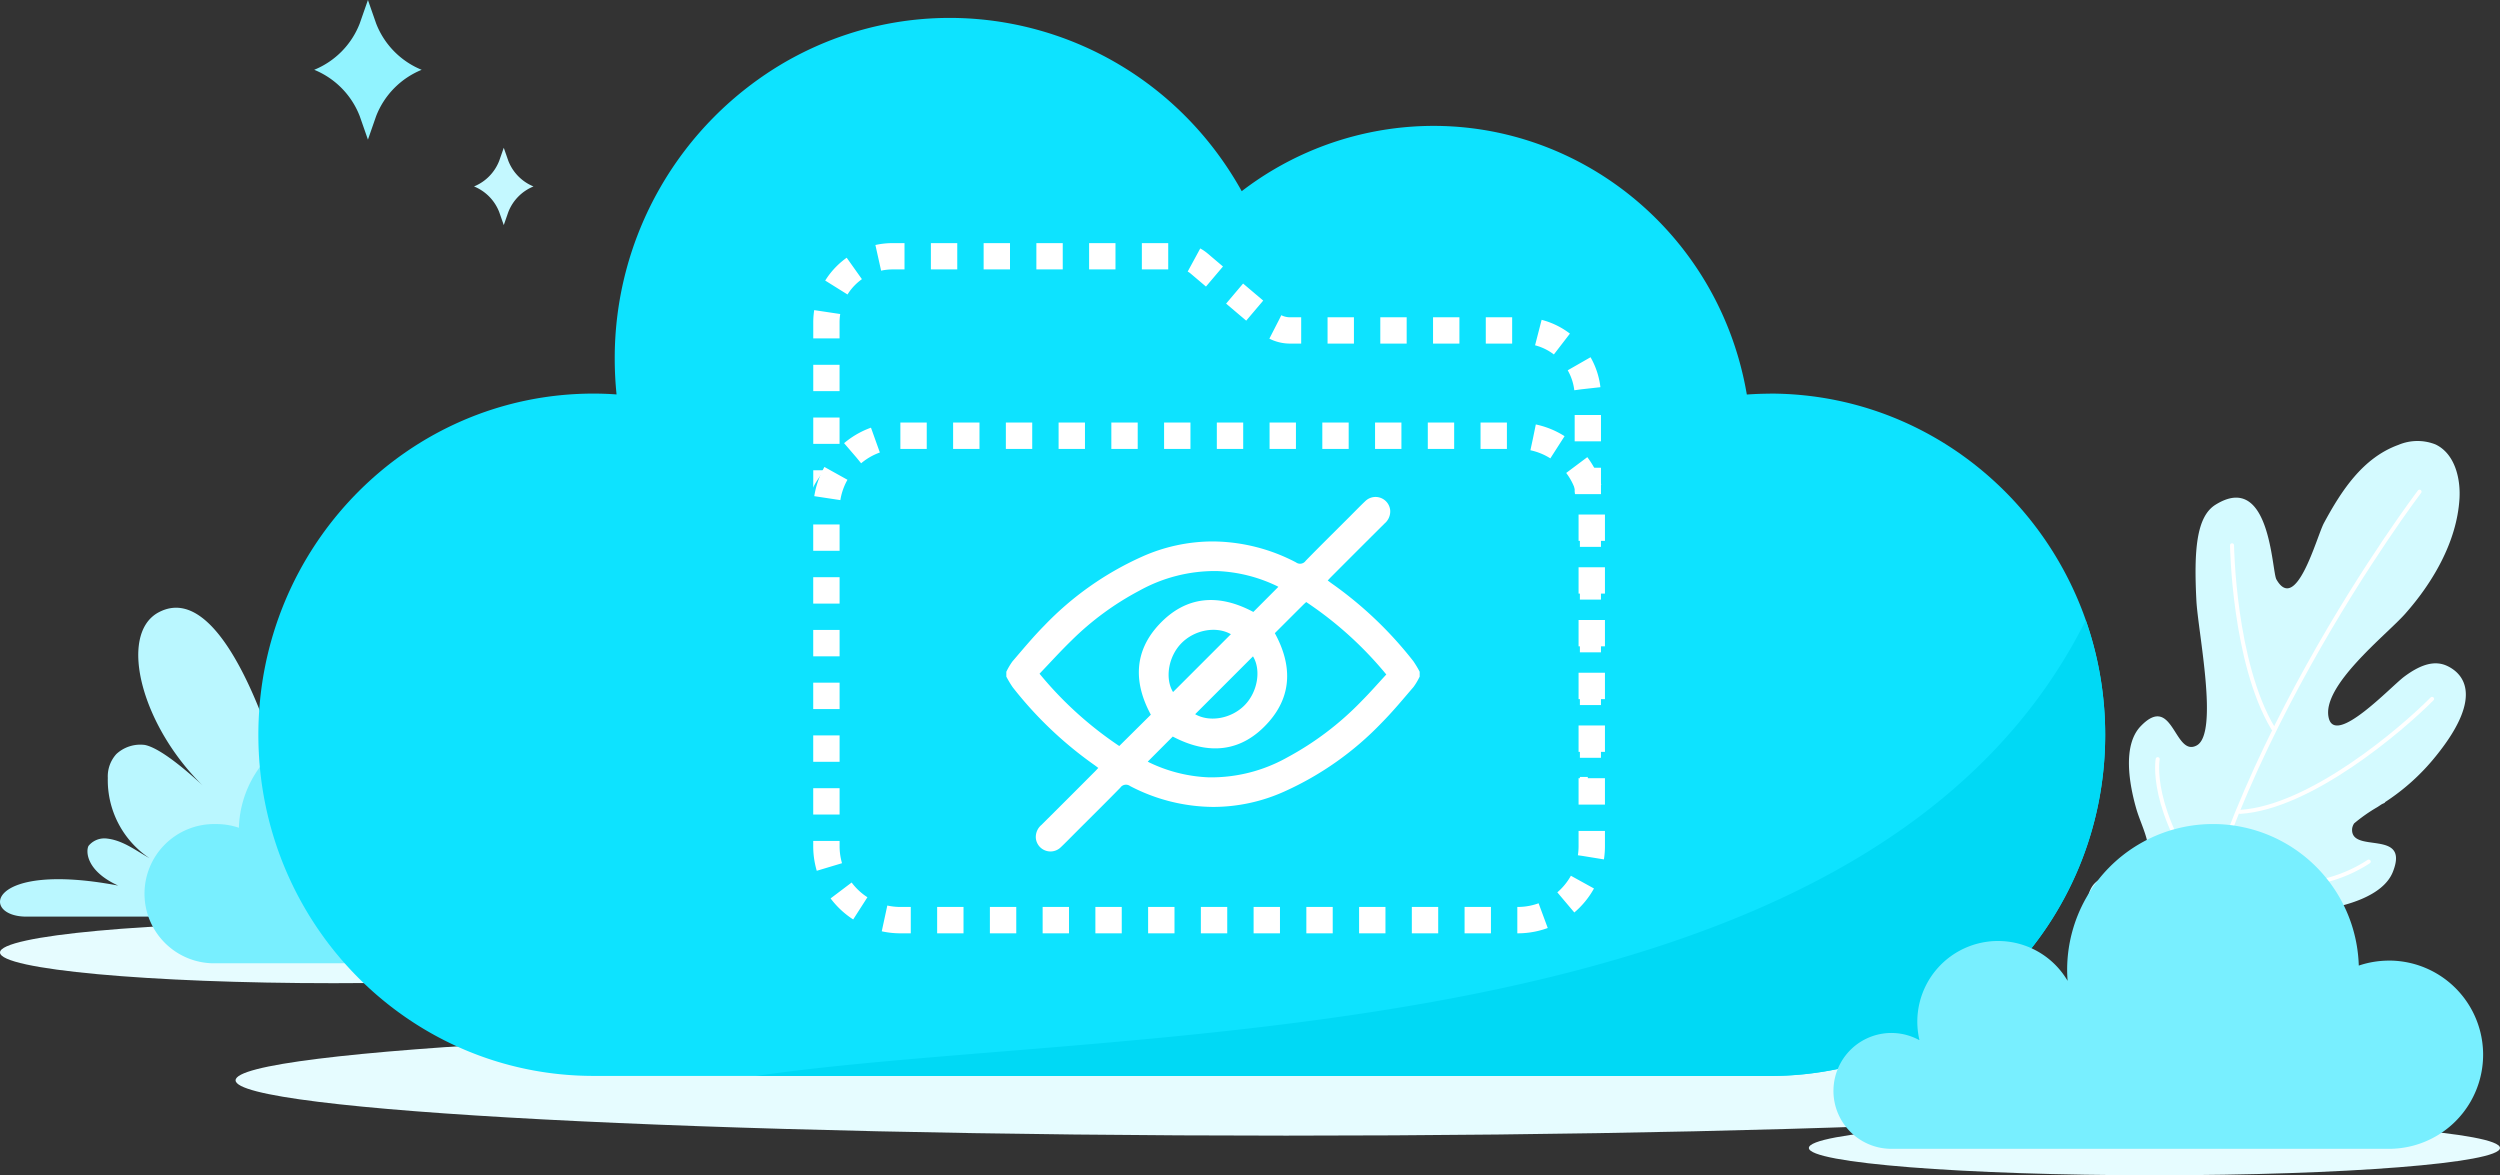 <svg xmlns="http://www.w3.org/2000/svg" width="474" height="222.833" viewBox="0 0 474 222.833"><rect x="0" y="0" width="474" height="222.833" fill="#333333" stroke="none"/><defs><style>.a{fill:#e6fcff;}.b{fill:#baf7ff;}.c{fill:#78efff;}.d{fill:#0de3ff;}.e{fill:#00d9f5;}.f,.h,.k,.l{fill:none;stroke:#fff;}.f,.h{stroke-linecap:round;stroke-linejoin:round;}.f{stroke-width:0.783px;}.g{fill:#d4faff;}.h{stroke-width:0.762px;}.i{fill:#91f3ff;}.j{fill:#c4f8ff;}.k,.l{stroke-miterlimit:10;stroke-dasharray:5;}.k{stroke-width:4.987px;}.l{stroke-width:5px;}.m{fill:#fff;}</style></defs><g transform="translate(-949 -2815.167)"><g transform="translate(948 2788)"><path class="a" d="M127.471,207.758c0,3.215-28.309,5.822-63.232,5.822S1,210.973,1,207.758s28.315-5.824,63.239-5.824S127.471,204.54,127.471,207.758Z"></path><path class="b" d="M51.85,200.959H6.016c-8.944,0-7.492-10.606,17.389-5.886-6.105-2.79-6.139-6.529-5.622-7.524a3.872,3.872,0,0,1,3.247-1.416c3.161.269,5.566,2.211,8.338,3.759A17.794,17.794,0,0,1,21.44,174.66a6.289,6.289,0,0,1,1.618-4.522,6.692,6.692,0,0,1,5.4-1.73c3.356.666,9.53,6.271,11.989,8.657-12.536-11.531-17.316-29.705-9.283-33.846,13.514-6.979,23.72,32.558,23.72,32.558s-6.721-29.71,4.553-29.885S61.541,180.4,61.541,180.4"></path><path class="c" d="M42.08,183.413a13.149,13.149,0,0,1,4.212.7,20.445,20.445,0,0,1,40.881.6c0,.517-.026,1.028-.066,1.533a11.313,11.313,0,0,1,20.764,8.335,8.12,8.12,0,1,1,3.942,15.219H42.08a13.2,13.2,0,1,1-.239-26.389Z"></path><path class="a" d="M45.667,231.993c0,5.784,89.171,10.492,199.174,10.492S444,237.786,444,231.993,354.83,221.5,244.841,221.5,45.667,226.2,45.667,231.993Z"></path><path class="d" d="M336.576,101.808c-1.467,0-2.927.059-4.376.163-5.692-33.419-36.923-55.815-69.759-50.023a59.83,59.83,0,0,0-26.01,11.465c-17.285-31.095-56.06-42.045-86.614-24.454a64.892,64.892,0,0,0-32.265,56.3,66.479,66.479,0,0,0,.347,6.694q-2.166-.162-4.358-.162c-35.1,0-63.556,28.96-63.556,64.685s28.456,64.685,63.556,64.685H336.588c35.1,0,63.555-28.959,63.555-64.685s-28.456-64.685-63.555-64.685Z"></path><path class="e" d="M144.265,231.178H336.576c35.116,0,63.574-28.98,63.57-64.719a65.807,65.807,0,0,0-3.686-21.7C354.652,228.523,213.32,221.112,144.265,231.178Z"></path><path class="f" d="M417.146,207.422a14.81,14.81,0,0,1-11.006,5.2"></path><path class="g" d="M400.472,193.531c1.475-.194,2.936.626,4.416.473,3.381-.361,3.829-4.5,3.266-7.145-.479-2.229-1.531-4.289-2.153-6.482-1.3-4.608-2.591-11.911.868-15.516,6.167-6.421,6.361,5.924,10.619,3.647s.24-21.625-.054-27.486c-.474-9.385-.04-15.882,3.628-18.161,10.421-6.483,10.642,12.583,11.544,14.162,3.779,6.625,7.651-8.172,9.017-10.7,3.276-6.06,7.333-12.356,14.124-14.809a9.27,9.27,0,0,1,7.006-.089c3.619,1.7,4.808,6.336,4.562,10.333-.5,8.11-5.041,15.87-10.338,21.832-3.544,3.981-15.976,13.689-14.437,19.75,1.328,5.238,11.721-5.95,14.3-7.88,3.217-2.4,5.838-3.114,8.146-2.032,2.346,1.1,7.624,5.059-2.179,17.14a41.056,41.056,0,0,1-9.69,8.74c.047.009.09.018.136.023-.212.1-.408.2-.612.282-.343.21-.665.454-1.012.651a31.122,31.122,0,0,0-4.28,3.015,2.308,2.308,0,0,0-.389,1.055c-.3,4.817,11.011-.135,7.726,8.145-1.847,4.641-9.02,6.5-13.752,7.233-2.253.345-4.572.244-6.793.732-2.638.584-6.217,2.711-5.142,5.935.475,1.41,1.831,2.4,2.262,3.822,1.07,3.559-2.844,5.02-5.3,6.15-4.69,2.147-9.93,12.717-16.158,8.55-1.963-1.315-2.932-3.784-4.024-5.78-2.457-4.5-6.234-8.306-7.978-13.187C396.6,202.58,395.138,194.26,400.472,193.531Z"></path><path class="h" d="M459.744,120.382S418.8,174.347,414.5,221.356"></path><path class="h" d="M424.194,130.554s.3,22.239,7.792,34.718"></path><path class="h" d="M462.123,159.669c-5.766,5.806-23.02,20.576-36.378,21.429"></path><path class="h" d="M410.1,171.1s-1.857,9.59,9.632,24.824"></path><path class="h" d="M402.48,197.829A22.966,22.966,0,0,0,416,210.974"></path><path class="h" d="M450.108,190.523a27.048,27.048,0,0,1-28.658.54"></path><path class="a" d="M475,244.82c0,2.859-29.334,5.18-65.521,5.18s-65.518-2.321-65.518-5.18,29.331-5.18,65.518-5.18S475,241.958,475,244.82Z"></path><path class="c" d="M453.924,209.3a17.876,17.876,0,0,0-5.7.943,27.652,27.652,0,0,0-55.292.817c0,.7.037,1.388.087,2.074A15.3,15.3,0,0,0,364.935,224.4a10.982,10.982,0,1,0-5.333,20.584h94.321a17.845,17.845,0,1,0,.063-35.69h-.062Z"></path><path class="i" d="M69.207,31.613l1.554-4.446,1.551,4.446a15.563,15.563,0,0,0,8.636,8.79h0a15.566,15.566,0,0,0-8.636,8.788l-1.551,4.452-1.554-4.452A15.544,15.544,0,0,0,60.575,40.4h0A15.545,15.545,0,0,0,69.207,31.613Z"></path><path class="j" d="M95.653,57.648l.861-2.462.858,2.462a8.619,8.619,0,0,0,4.779,4.869h0a8.6,8.6,0,0,0-4.779,4.863l-.858,2.463-.861-2.463a8.6,8.6,0,0,0-4.779-4.863h0A8.622,8.622,0,0,0,95.653,57.648Z"></path><path class="k" d="M302.047,176.969H157.687V88.332A12.543,12.543,0,0,1,170.2,75.757H224.6a5.8,5.8,0,0,1,3.765,1.384L241.59,88.346a6.176,6.176,0,0,0,4,1.473h43.962a12.529,12.529,0,0,1,12.5,12.553Z"></path><path class="d" d="M167.879,111.786H286.358a14.106,14.106,0,0,1,14.189,14.022h0V189.6a14.108,14.108,0,0,1-14.189,14.025H167.876A14.106,14.106,0,0,1,153.687,189.6V125.808a14.107,14.107,0,0,1,14.192-14.022Z"></path><path class="l" d="M171.71,109.786H288.777a14.02,14.02,0,0,1,14.02,14.022h0V187.6a14.023,14.023,0,0,1-14.02,14.025H171.707a14.02,14.02,0,0,1-14.02-14.021V123.808a14.022,14.022,0,0,1,14.023-14.022Z"></path><path class="m" d="M191.8,155.456v-.919a12.8,12.8,0,0,1,1.152-1.956c1.977-2.3,3.917-4.644,6.046-6.8a59.139,59.139,0,0,1,18.436-13.026,32.865,32.865,0,0,1,13.572-2.931,34.4,34.4,0,0,1,15.71,3.968,1.3,1.3,0,0,0,1.854-.316c2.762-2.828,5.578-5.6,8.377-8.4.973-.974,1.93-1.966,2.931-2.913a2.789,2.789,0,0,1,4.71,1.832,3.014,3.014,0,0,1-1.073,2.428q-5.1,5.073-10.176,10.169c-.192.193-.372.395-.6.633.285.214.523.4.769.574a73.048,73.048,0,0,1,15.456,14.72,19.094,19.094,0,0,1,1.207,2.012v.919a12.409,12.409,0,0,1-1.155,1.953c-1.974,2.3-3.915,4.648-6.045,6.8a59.1,59.1,0,0,1-18.434,13.025,32.846,32.846,0,0,1-13.573,2.932A34.415,34.415,0,0,1,215.26,176.2a1.3,1.3,0,0,0-1.852.318c-2.763,2.827-5.579,5.6-8.376,8.4-.975.973-1.931,1.965-2.931,2.912a2.789,2.789,0,0,1-4.712-1.832,3,3,0,0,1,1.072-2.427q5.1-5.073,10.177-10.17c.191-.192.374-.4.6-.632-.288-.214-.525-.4-.771-.575a73.023,73.023,0,0,1-15.456-14.72A19.466,19.466,0,0,1,191.8,155.456Zm27.4,7.216c-3.244-5.989-3.254-11.919,1.521-17.059,5.192-5.59,11.442-5.881,17.91-2.42l4.746-4.761c-.089-.049-.24-.141-.4-.214a28.7,28.7,0,0,0-11.2-2.778,29.49,29.49,0,0,0-14.793,3.739,54.353,54.353,0,0,0-12.832,9.432c-2.08,2.018-4.025,4.173-6.056,6.291a69.565,69.565,0,0,0,15.115,13.709Zm23.507-15.461c3.228,5.893,3.34,11.686-1.107,16.781-5.186,5.939-11.568,6.351-18.244,2.827-1.6,1.6-3.171,3.177-4.743,4.755.059.03.188.107.323.171a28.546,28.546,0,0,0,11.267,2.808A29.465,29.465,0,0,0,245,170.81a57.3,57.3,0,0,0,14.2-10.767c1.594-1.6,3.084-3.311,4.642-4.992a69.557,69.557,0,0,0-15.185-13.736c-.19.177-.363.325-.523.483C246.312,143.612,244.494,145.431,242.711,147.211Zm-8.328.2c-2.789-1.587-6.924-.839-9.438,1.769-2.429,2.519-3.088,6.653-1.531,9.2ZM227.6,162.58c2.757,1.577,6.871.853,9.385-1.71,2.472-2.521,3.155-6.676,1.583-9.259Q233.091,157.089,227.6,162.58Z"></path></g></g></svg>